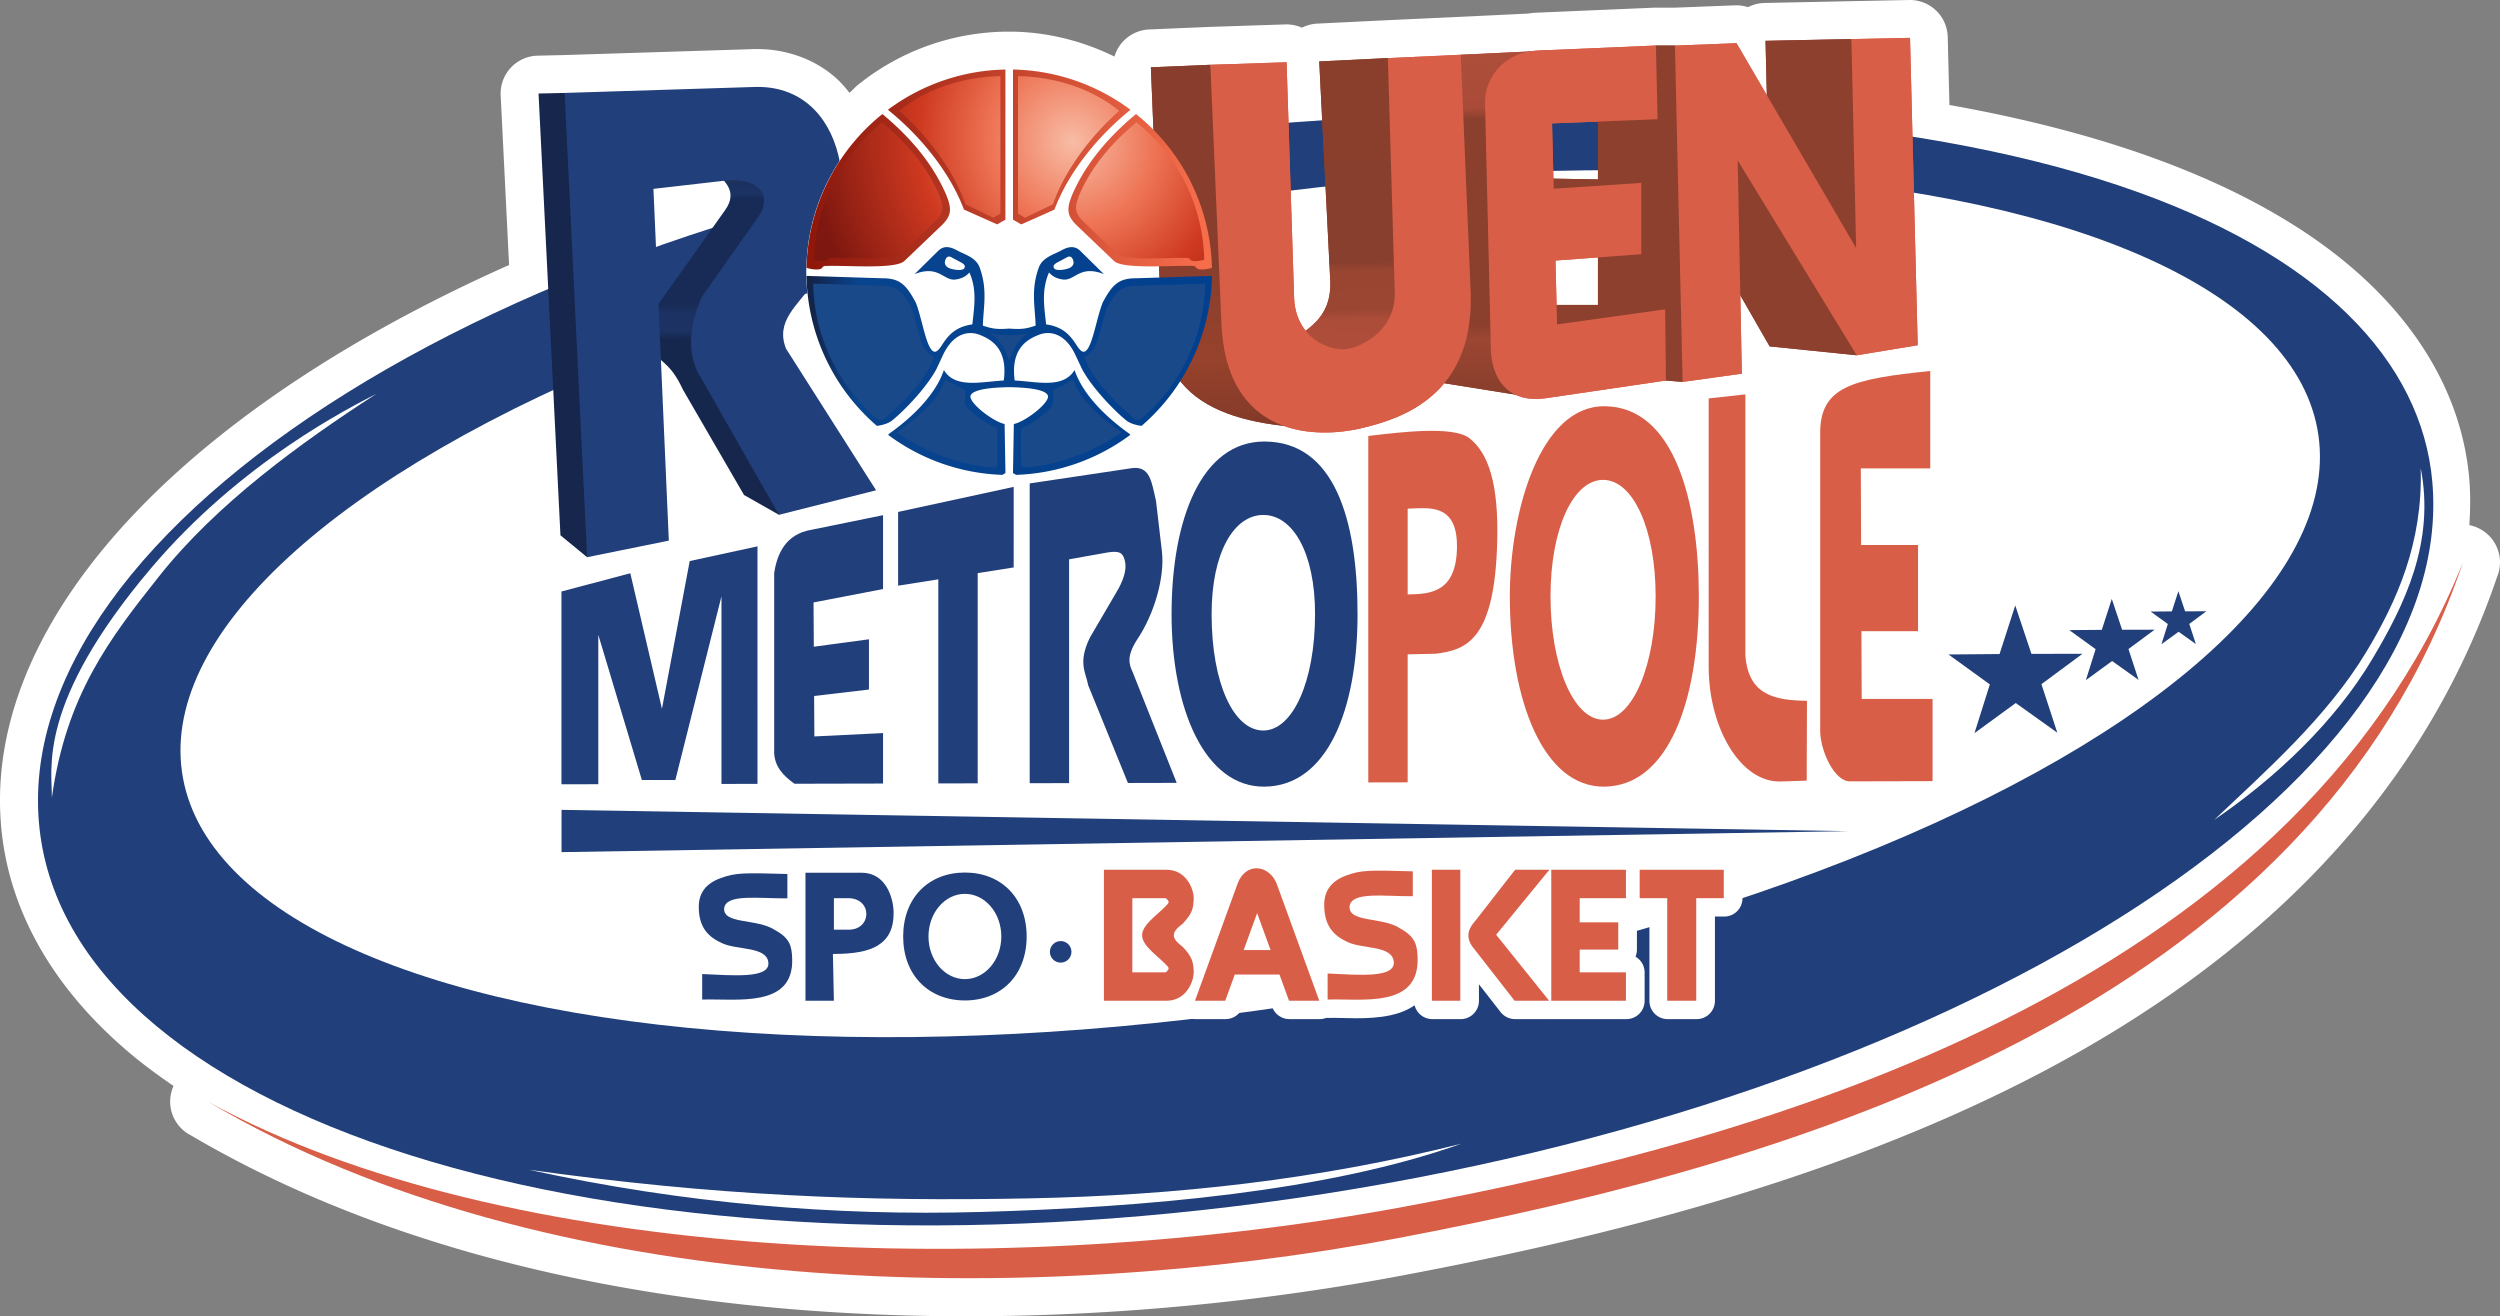 <?xml version="1.0" encoding="UTF-8" standalone="no"?>
<svg xmlns:dc="http://purl.org/dc/elements/1.1/" xmlns:cc="http://creativecommons.org/ns#" xmlns:rdf="http://www.w3.org/1999/02/22-rdf-syntax-ns#" xmlns:svg="http://www.w3.org/2000/svg" xmlns="http://www.w3.org/2000/svg" xmlns:xlink="http://www.w3.org/1999/xlink" xmlns:sodipodi="http://sodipodi.sourceforge.net/DTD/sodipodi-0.dtd" xmlns:inkscape="http://www.inkscape.org/namespaces/inkscape" width="800" height="421.21" viewBox="0 0 211.667 111.445" version="1.1" id="svg8" inkscape:version="1.0 (4035a4f, 2020-05-01)" sodipodi:docname="Logo Rouen Métropole Basket - 2015.svg">
  <rect x="0" y="0" width="211.667" height="111.445" fill="#808080" stroke="none"/>
  <defs id="defs2">
    <linearGradient inkscape:collect="always" id="linearGradient1363">
      <stop style="stop-color:#13244b;stop-opacity:1" offset="0" id="stop1359"></stop>
      <stop id="stop1365" offset="0.112" style="stop-color:#09448e;stop-opacity:1"></stop>
      <stop style="stop-color:#01408e;stop-opacity:1" offset="1" id="stop1361"></stop>
    </linearGradient>
    <linearGradient inkscape:collect="always" id="linearGradient1347">
      <stop style="stop-color:#90180b;stop-opacity:1" offset="0" id="stop1343"></stop>
      <stop style="stop-color:#f66d4c;stop-opacity:1" offset="1" id="stop1345"></stop>
    </linearGradient>
    <linearGradient inkscape:collect="always" id="linearGradient1319">
      <stop style="stop-color:#f8bca5;stop-opacity:1" offset="0" id="stop1315"></stop>
      <stop id="stop1325" offset="0.307" style="stop-color:#ee7455;stop-opacity:1"></stop>
      <stop id="stop1323" offset="0.584" style="stop-color:#ce3920;stop-opacity:1"></stop>
      <stop style="stop-color:#7d170f;stop-opacity:1" offset="1" id="stop1317"></stop>
    </linearGradient>
    <linearGradient inkscape:collect="always" id="linearGradient1247">
      <stop style="stop-color:#ac4e39;stop-opacity:1" offset="0" id="stop1243"></stop>
      <stop id="stop1251" offset="0.158" style="stop-color:#a94b38;stop-opacity:1"></stop>
      <stop style="stop-color:#8b3f2d;stop-opacity:1" offset="0.19" id="stop1253"></stop>
      <stop id="stop1255" offset="0.794" style="stop-color:#8b3f2d;stop-opacity:1"></stop>
      <stop style="stop-color:#9c4633;stop-opacity:1" offset="0.839" id="stop1257"></stop>
      <stop style="stop-color:#893e2c;stop-opacity:1" offset="1" id="stop1245"></stop>
    </linearGradient>
    <linearGradient inkscape:collect="always" id="linearGradient1231">
      <stop style="stop-color:#8a3f2d;stop-opacity:1" offset="0" id="stop1227"></stop>
      <stop id="stop1241" offset="0.644" style="stop-color:#893f2d;stop-opacity:1"></stop>
      <stop id="stop1239" offset="0.67" style="stop-color:#994532;stop-opacity:1"></stop>
      <stop id="stop1237" offset="0.795" style="stop-color:#9b4633;stop-opacity:1"></stop>
      <stop id="stop1235" offset="0.826" style="stop-color:#ac4d39;stop-opacity:1"></stop>
      <stop style="stop-color:#af4e3b;stop-opacity:1" offset="1" id="stop1229"></stop>
    </linearGradient>
    <linearGradient inkscape:collect="always" id="linearGradient1219">
      <stop style="stop-color:#893e2d;stop-opacity:1" offset="0" id="stop1215"></stop>
      <stop id="stop1223" offset="0.557" style="stop-color:#893e2d;stop-opacity:1"></stop>
      <stop style="stop-color:#97422c;stop-opacity:1" offset="0.823" id="stop1225"></stop>
      <stop style="stop-color:#843a29;stop-opacity:1" offset="1" id="stop1217"></stop>
    </linearGradient>
    <linearGradient inkscape:collect="always" id="linearGradient1190">
      <stop style="stop-color:#182b56;stop-opacity:1" offset="0" id="stop1186"></stop>
      <stop id="stop1194" offset="0.03" style="stop-color:#16264d;stop-opacity:0.929;"></stop>
      <stop style="stop-color:#1a3060;stop-opacity:1" offset="0.045" id="stop1204"></stop>
      <stop id="stop1206" offset="0.07" style="stop-color:#1b3365;stop-opacity:1"></stop>
      <stop style="stop-color:#182b56;stop-opacity:1" offset="0.089" id="stop1196"></stop>
      <stop id="stop1198" offset="0.377" style="stop-color:#182b56;stop-opacity:1"></stop>
      <stop style="stop-color:#1b3262;stop-opacity:1" offset="0.403" id="stop1202"></stop>
      <stop id="stop1208" offset="0.453" style="stop-color:#1b3262;stop-opacity:1"></stop>
      <stop style="stop-color:#16274e;stop-opacity:1" offset="0.475" id="stop1200"></stop>
      <stop style="stop-color:#16264d;stop-opacity:1" offset="1" id="stop1188"></stop>
    </linearGradient>
    <linearGradient inkscape:collect="always" xlink:href="#linearGradient1190" id="linearGradient1192" x1="405.086" y1="-11.85" x2="405.228" y2="16.971" gradientUnits="userSpaceOnUse" gradientTransform="translate(-317.5)"></linearGradient>
    <linearGradient inkscape:collect="always" xlink:href="#linearGradient1219" id="linearGradient1221" x1="350.516" y1="-19.787" x2="351.461" y2="8.561" gradientUnits="userSpaceOnUse" gradientTransform="translate(-224.896)"></linearGradient>
    <linearGradient inkscape:collect="always" xlink:href="#linearGradient1231" id="linearGradient1233" x1="364.123" y1="-20.354" x2="364.785" y2="4.592" gradientUnits="userSpaceOnUse" gradientTransform="translate(-224.896)"></linearGradient>
    <linearGradient inkscape:collect="always" xlink:href="#linearGradient1247" id="linearGradient1249" x1="372.503" y1="-20.851" x2="373.006" y2="6.199" gradientUnits="userSpaceOnUse" gradientTransform="translate(-224.896)"></linearGradient>
    <radialGradient inkscape:collect="always" xlink:href="#linearGradient1319" id="radialGradient1321" cx="947.086" cy="56.307" fx="947.086" fy="56.307" r="58.812" gradientTransform="matrix(-0.335,0.127,-0.133,-0.349,441.377,-114.523)" gradientUnits="userSpaceOnUse"></radialGradient>
    <linearGradient inkscape:collect="always" xlink:href="#linearGradient1347" id="linearGradient1349" x1="254.794" y1="-9.487" x2="285.504" y2="-9.676" gradientUnits="userSpaceOnUse"></linearGradient>
    <linearGradient inkscape:collect="always" xlink:href="#linearGradient1363" id="linearGradient1357" x1="254.649" y1="2" x2="285.652" y2="2.268" gradientUnits="userSpaceOnUse" gradientTransform="translate(-158.75)"></linearGradient>
    <linearGradient inkscape:collect="always" xlink:href="#linearGradient1347" id="linearGradient1374" gradientUnits="userSpaceOnUse" x1="254.794" y1="-9.487" x2="285.504" y2="-9.676"></linearGradient>
    <linearGradient inkscape:collect="always" xlink:href="#linearGradient1347" id="linearGradient1376" gradientUnits="userSpaceOnUse" x1="254.794" y1="-9.487" x2="285.504" y2="-9.676"></linearGradient>
    <linearGradient inkscape:collect="always" xlink:href="#linearGradient1347" id="linearGradient1378" gradientUnits="userSpaceOnUse" x1="254.794" y1="-9.487" x2="285.504" y2="-9.676"></linearGradient>
    <linearGradient inkscape:collect="always" xlink:href="#linearGradient1347" id="linearGradient1380" gradientUnits="userSpaceOnUse" x1="254.794" y1="-9.487" x2="285.504" y2="-9.676"></linearGradient>
    <linearGradient inkscape:collect="always" xlink:href="#linearGradient1219" id="linearGradient1417" gradientUnits="userSpaceOnUse" gradientTransform="translate(-224.896)" x1="350.516" y1="-19.787" x2="351.461" y2="8.561"></linearGradient>
    <linearGradient inkscape:collect="always" xlink:href="#linearGradient1231" id="linearGradient1419" gradientUnits="userSpaceOnUse" gradientTransform="translate(-224.896)" x1="364.123" y1="-20.354" x2="364.785" y2="4.592"></linearGradient>
    <linearGradient inkscape:collect="always" xlink:href="#linearGradient1247" id="linearGradient1421" gradientUnits="userSpaceOnUse" gradientTransform="translate(-224.896)" x1="372.503" y1="-20.851" x2="373.006" y2="6.199"></linearGradient>
  </defs>
  <g inkscape:label="Calque 1" inkscape:groupmode="layer" id="layer1" transform="translate(-30.776,25.504)">
    <path d="m 192.475,-25.504 a 3.207,3.207 0 0 0 -0.064,5.01e-4 l -4.963,0.1 a 3.207,3.207 0 0 0 -0.002,0 l -7.269,0.15 a 3.207,3.207 0 0 0 -1.403,0.356 3.207,3.207 0 0 0 -1.111,-0.154 l -5.147,0.198 -1.544,-0.004 a 3.207,3.207 0 0 0 -0.145,0.003 l -9.998,0.426 a 3.207,3.207 0 0 0 -0.039,0.002 c -0.228,0.012 -0.438,0.044 -0.651,0.072 l -5.846,0.281 -6.165,0.284 a 3.207,3.207 0 0 0 -0.009,5.01e-4 l -5.813,0.284 a 3.207,3.207 0 0 0 -1.3,0.346 3.207,3.207 0 0 0 -1.414,-0.278 l -6.448,0.212 h -0.004 a 3.207,3.207 0 0 0 -0.033,0.002 3.207,3.207 0 0 0 -0.044,0.002 l -4.99,0.211 a 3.207,3.207 0 0 0 -2.94,2.295 c -2.66,-1.303 -5.572,-2.052 -8.564,-2.107 a 3.207,3.207 0 0 0 -0.164,0.002 c -0.072,-7.59e-4 -0.143,-0.002 -0.214,-0.002 a 3.207,3.207 0 0 0 -5e-4,0 c -0.072,1e-6 -0.144,0.001 -0.216,0.002 a 3.207,3.207 0 0 0 -0.164,-0.002 c -4.261,0.08 -8.39,1.495 -11.804,4.044 a 3.207,3.207 0 0 0 -0.142,0.112 c -0.089,0.068 -0.178,0.136 -0.266,0.205 a 3.207,3.207 0 0 0 -0.148,0.112 c -0.269,0.215 -0.494,0.477 -0.751,0.705 -0.317,-0.403 -0.649,-0.797 -1.034,-1.154 -1.828,-1.695 -4.458,-2.67 -7.293,-2.542 l 0.044,-0.002 -15.928,0.501 -2.192,0.05 a 3.207,3.207 0 0 0 -3.13,3.365 l 0.712,14.358 C 60.715,2.797 49.875,9.924 42.315,17.826 34.36,26.14 29.9,35.505 30.92,44.939 c 0.79,7.304 4.847,13.726 11.03,18.875 1.099,0.915 2.289,1.782 3.52,2.625 a 3.207,3.207 0 0 0 1.273,4.076 c 0.029,0.017 0.061,0.032 0.09,0.049 l -10e-4,0.002 c 0.02,0.011 0.042,0.02 0.062,0.031 29.904,17.621 71.631,17.734 102.655,11.881 17.157,-3.237 36.829,-8.135 54.029,-17.165 17.148,-9.002 31.929,-22.281 38.634,-42.017 7.7e-4,-0.002 0.002,-0.004 0.003,-0.005 h -5.1e-4 c 0.02,-0.058 0.044,-0.113 0.064,-0.172 a 3.207,3.207 0 0 0 -2.431,-4.161 c 0.086,-1.325 0.106,-2.655 -0.013,-3.993 -0.676,-7.535 -5.075,-14.582 -12.85,-20.075 -7.301,-5.157 -17.615,-9.095 -31.157,-11.505 l -0.144,-5.762 a 3.207,3.207 0 0 0 -3.207,-3.127 z" style="color:#000000;font-style:normal;font-variant:normal;font-weight:normal;font-stretch:normal;font-size:medium;line-height:normal;font-family:sans-serif;font-variant-ligatures:normal;font-variant-position:normal;font-variant-caps:normal;font-variant-numeric:normal;font-variant-alternates:normal;font-variant-east-asian:normal;font-feature-settings:normal;font-variation-settings:normal;text-indent:0;text-align:start;text-decoration:none;text-decoration-line:none;text-decoration-style:solid;text-decoration-color:#000000;letter-spacing:normal;word-spacing:normal;text-transform:none;writing-mode:lr-tb;direction:ltr;text-orientation:mixed;dominant-baseline:auto;baseline-shift:baseline;text-anchor:start;white-space:normal;shape-padding:0;shape-margin:0;inline-size:0;clip-rule:nonzero;display:inline;overflow:visible;visibility:visible;isolation:auto;mix-blend-mode:normal;color-interpolation:sRGB;color-interpolation-filters:linearRGB;solid-color:#000000;solid-opacity:1;vector-effect:none;fill:#ffffff;fill-opacity:1;fill-rule:nonzero;stroke:none;stroke-width:6.414;stroke-linecap:round;stroke-linejoin:round;stroke-miterlimit:4;stroke-dasharray:none;stroke-dashoffset:0;stroke-opacity:1;color-rendering:auto;image-rendering:auto;shape-rendering:auto;text-rendering:auto;enable-background:accumulate;stop-color:#000000" id="path1471"></path>
    <g transform="matrix(0.97,0,0,0.97,0.932,-0.773)" id="g2114">
      <g id="g2033">
        <path style="fill:#d85e48;fill-opacity:1;stroke:none;stroke-width:0.29px;stroke-linecap:butt;stroke-linejoin:miter;stroke-opacity:1" d="M 245.75,23.583 C 230.743,60.977 184.549,74.012 153.44,79.813 118.839,86.265 74.839,84.906 48.927,70.668 78.597,88.231 121.155,88.542 152.647,82.601 187.736,75.981 232.637,62.547 245.75,23.583 Z" id="path939" sodipodi:nodetypes="cscsc"></path>
        <path id="ellipse935" style="fill:#213f7b;fill-opacity:1;fill-rule:evenodd;stroke:none;stroke-width:0.333" d="M 143.77,79.098 C 86.096,87.455 37.045,72.987 34.212,46.784 31.38,20.582 75.528,-8.095 133.512,-13.929 208.351,-21.458 241.206,-4.264 243.07,16.524 245.424,42.774 201.444,70.742 143.77,79.098 Z" sodipodi:nodetypes="sssss"></path>
        <ellipse style="fill:#ffffff;fill-rule:evenodd;stroke:none;stroke-width:0.28" id="path933" cx="132.409" cy="49.488" rx="94.368" ry="35.21" transform="matrix(0.987,-0.162,0.186,0.983,0,0)"></ellipse>
        <g id="g2024">
          <path sodipodi:nodetypes="cscsc" id="path961" d="m 242.058,15.358 c 0.201,6.574 -2.104,11.645 -4.733,16.024 -3.468,5.775 -8.904,10.51 -13.29,14.684 5.474,-3.738 10.547,-8.594 13.781,-14.009 2.854,-4.778 5.506,-10.246 4.242,-16.699 z" style="fill:#ffffff;stroke:none;stroke-width:0.058;stroke-linecap:butt;stroke-linejoin:miter;stroke-miterlimit:4;stroke-dasharray:none;stroke-opacity:1"></path>
          <path sodipodi:nodetypes="cscsc" id="path959" d="m 76.912,76.601 c 16.272,2.275 29.225,2.794 43.79,2.501 12.583,-0.253 25.135,-1.615 37.637,-4.776 -11.69,4.17 -27.591,5.562 -41.981,5.965 -12.752,0.357 -25.86,-0.713 -39.446,-3.69 z" style="fill:#ffffff;stroke:none;stroke-width:0.058;stroke-linecap:butt;stroke-linejoin:miter;stroke-miterlimit:4;stroke-dasharray:none;stroke-opacity:1"></path>
          <path sodipodi:nodetypes="cscsc" id="path957" d="M 35.294,44.134 C 36.538,35.157 40.358,30.219 44.662,24.794 49.688,18.459 57.001,13.159 63.625,8.875 61.331,10.069 51.827,14.793 43.955,24.095 33.943,35.925 35.324,41.635 35.294,44.134 Z" style="fill:#ffffff;stroke:none;stroke-width:0.087;stroke-linecap:butt;stroke-linejoin:miter;stroke-miterlimit:4;stroke-dasharray:none;stroke-opacity:1"></path>
        </g>
      </g>
      <path sodipodi:nodetypes="cccc" id="path941" d="m 79.781,48.883 -2e-6,-3.69 112.303,1.86 z" style="fill:#213f7b;fill-opacity:1;stroke:none;stroke-width:0.29px;stroke-linecap:butt;stroke-linejoin:miter;stroke-opacity:1"></path>
      <g transform="matrix(1.094,0,0,1.094,-3.212,2.092)" style="fill:#213f7b;fill-opacity:1" id="g955">
        <path sodipodi:type="star" style="fill:#213f7b;fill-opacity:1;stroke:none;stroke-width:2.803;stroke-linecap:round;stroke-linejoin:round" id="path944" sodipodi:sides="5" sodipodi:cx="191.87419" sodipodi:cy="28.709471" sodipodi:r1="5.6216798" sodipodi:r2="2.1643467" sodipodi:arg1="0.93737044" sodipodi:arg2="1.565689" inkscape:flatsided="false" inkscape:rounded="0" inkscape:randomized="0" d="m 195.202,33.241 -3.316,-2.367 -3.292,2.401 1.226,-3.886 -3.3,-2.389 4.074,-0.035 1.252,-3.877 1.292,3.864 4.074,-0.007 -3.276,2.423 z" inkscape:transform-center-x="0.0088754029" inkscape:transform-center-y="-0.52837586"></path>
        <path inkscape:transform-center-y="-0.33624159" inkscape:transform-center-x="0.0056405077" d="m 201.685,29.028 -2.11,-1.506 -2.095,1.528 0.78,-2.473 -2.1,-1.52 2.593,-0.022 0.797,-2.467 0.822,2.459 2.593,-0.004 -2.085,1.542 z" inkscape:randomized="0" inkscape:rounded="0" inkscape:flatsided="false" sodipodi:arg2="1.565689" sodipodi:arg1="0.93737044" sodipodi:r2="1.3773116" sodipodi:r1="3.5774326" sodipodi:cy="26.144756" sodipodi:cx="199.56779" sodipodi:sides="5" id="path946" style="fill:#213f7b;fill-opacity:1;stroke:none;stroke-width:1.784;stroke-linecap:round;stroke-linejoin:round" sodipodi:type="star"></path>
        <path sodipodi:type="star" style="fill:#213f7b;fill-opacity:1;stroke:none;stroke-width:1.165;stroke-linecap:round;stroke-linejoin:round" id="path950" sodipodi:sides="5" sodipodi:cx="204.87439" sodipodi:cy="24.286917" sodipodi:r1="2.3362825" sodipodi:r2="0.89946884" sodipodi:arg1="0.93737044" sodipodi:arg2="1.565689" inkscape:flatsided="false" inkscape:rounded="0" inkscape:randomized="0" d="m 206.257,26.17 -1.378,-0.984 -1.368,0.998 0.51,-1.615 -1.372,-0.993 1.693,-0.014 0.52,-1.611 0.537,1.606 1.693,-0.003 -1.361,1.007 z" inkscape:transform-center-x="0.0036918017" inkscape:transform-center-y="-0.21958596"></path>
      </g>
      <g id="g2019">
        <g id="g1514" transform="matrix(1.094,0,0,1.094,-3.212,2.092)">
          <g id="g1213">
            <path style="fill:#16264d;fill-opacity:1;stroke:none;stroke-width:0.265;stroke-linecap:butt;stroke-linejoin:miter;stroke-miterlimit:4;stroke-dasharray:none;stroke-opacity:1" d="m 78.421,-16.905 -2.315,-0.898 -2.079,0.047 1.748,35.246 2.126,1.748 3.26,-6.048 z" id="path1157"></path>
            <path style="fill:url(#linearGradient1192);fill-opacity:1;stroke:none;stroke-width:0.265;stroke-linecap:butt;stroke-linejoin:miter;stroke-miterlimit:4;stroke-dasharray:none;stroke-opacity:1" d="m 87.586,-11.85 c 1.247,0.922 2.42,1.863 1.323,3.402 l -5.906,8.315 0.142,3.071 c 0.781,0.781 1.506,0.999 2.402,2.934 l 4.874,8.405 2.788,1.578 2.221,-6.492 -5.433,-10.394 4.441,-11.481 z" id="path1159" sodipodi:nodetypes="ccccccccccc"></path>
            <path style="fill:#213f7b;fill-opacity:1;stroke:none;stroke-width:0.053;stroke-linecap:butt;stroke-linejoin:miter;stroke-miterlimit:4;stroke-dasharray:none;stroke-opacity:1" d="m 77.901,19.239 -1.795,-37.042 15.025,-0.472 c 7.546,-0.341 9.041,9.624 4.788,15.686 -1.238,1.765 -3.022,3.005 -2.142,5.197 l 7.182,11.292 -7.749,1.956 -6.52,-11.453 c -0.886,-1.984 -0.492,-3.969 0.378,-5.953 l 4.536,-6.426 c 1.268,-2.001 -0.559,-3.102 -2.646,-2.835 l -5.764,0.661 1.228,28.065 z" id="path1155" sodipodi:nodetypes="cccscccccccccc"></path>
          </g>
          <circle r="16.171" cy="-3.498" cx="111.556" id="path1397" style="fill:#ffffff;fill-rule:evenodd;stroke-width:1.365"></circle>
          <g id="g1451">
            <g id="g1267">
              <path sodipodi:nodetypes="cccccc" id="path1163" d="m 127.627,-20.049 -4.744,0.2 0.869,21.248 c 0.798,7.335 9.382,7.652 15.825,7.572 l -8.512,-6.248 z" style="fill:url(#linearGradient1221);fill-opacity:1;stroke:none;stroke-width:0.265;stroke-linecap:butt;stroke-linejoin:miter;stroke-miterlimit:4;stroke-dasharray:none;stroke-opacity:1"></path>
              <path sodipodi:nodetypes="ccccccc" id="path1165" d="m 141.794,-20.584 -5.479,0.267 0.869,17.306 c 0.26,3.735 -2.611,4.338 -4.477,5.947 l 9.02,2.272 1.67,-5.546 z" style="fill:url(#linearGradient1233);fill-opacity:1;stroke:none;stroke-width:0.265;stroke-linecap:butt;stroke-linejoin:miter;stroke-miterlimit:4;stroke-dasharray:none;stroke-opacity:1"></path>
              <path sodipodi:nodetypes="ccccccccc" id="path1174" d="m 178.773,-22.102 -6.851,0.142 0.189,7.749 -3.471,0.236 v 10.105 l 3.613,6.29 6.945,0.709 3.496,-7.843 z" style="fill:#8d402e;fill-opacity:1;stroke:none;stroke-width:0.265;stroke-linecap:butt;stroke-linejoin:miter;stroke-miterlimit:4;stroke-dasharray:none;stroke-opacity:1"></path>
              <path sodipodi:nodetypes="ccccccccccccccc" id="path1176" d="m 164.694,-21.582 -1.518,-0.004 -4.624,4.351 v 6.331 l -5.509,-0.094 v 3.062 h 5.509 v 7.049 h -5.509 v 4.299 l 10.935,1.73 1.331,0.113 2.022,-11.405 V -13.976 Z" style="fill:#8d402e;fill-opacity:1;stroke:none;stroke-width:0.265;stroke-linecap:butt;stroke-linejoin:miter;stroke-miterlimit:4;stroke-dasharray:none;stroke-opacity:1"></path>
              <path sodipodi:nodetypes="cccccc" id="path1178" d="m 147.607,-20.851 7.354,-0.353 -2.551,3.938 V 6.341 l -8.835,-1.417 z" style="fill:url(#linearGradient1249);fill-opacity:1;stroke:none;stroke-width:0.265;stroke-linecap:butt;stroke-linejoin:miter;stroke-miterlimit:4;stroke-dasharray:none;stroke-opacity:1"></path>
              <path sodipodi:nodetypes="ccccccccccccccc" d="m 163.176,-21.586 -9.422,0.401 c -2.961,0.162 -4.288,2.424 -4.209,4.276 l 0.468,19.778 c 0.176,2.497 1.639,4.049 4.308,3.695 l 9.656,-1.423 -0.067,-5.679 -8.62,1.203 -0.127,-5.095 6.845,-0.506 v -5.691 l -6.988,0.465 -0.13,-5.21 8.419,-0.334 z" style="fill:#d85e48;fill-opacity:1;stroke:none;stroke-width:0.053;stroke-linecap:butt;stroke-linejoin:miter;stroke-miterlimit:4;stroke-dasharray:none;stroke-opacity:1" id="path1167"></path>
              <path id="path1172" d="m 164.694,-21.582 4.914,-0.189 9.544,16.347 -0.378,-16.678 4.677,-0.094 0.614,24.521 -4.866,0.803 -9.497,-15.544 0.331,17.009 -4.725,0.661 z" style="fill:#d85e48;fill-opacity:1;stroke:none;stroke-width:0.053;stroke-linecap:butt;stroke-linejoin:miter;stroke-miterlimit:4;stroke-dasharray:none;stroke-opacity:1"></path>
              <path sodipodi:nodetypes="cccsccccscc" id="path1161" d="m 127.629,-20.049 6.08,-0.2 0.601,18.709 c 0.066,3.248 2.849,4.434 4.332,4.151 1.138,-0.218 3.969,-1.541 3.686,-4.875 l -0.535,-18.319 5.813,-0.267 0.802,19.177 c 0.165,8.01 -5.503,9.882 -8.83,10.645 -3.192,0.733 -10.823,1.028 -11.081,-8.708 z" style="fill:#d85e48;fill-opacity:1;stroke:none;stroke-width:0.053;stroke-linecap:butt;stroke-linejoin:miter;stroke-miterlimit:4;stroke-dasharray:none;stroke-opacity:1"></path>
            </g>
            <path sodipodi:nodetypes="cccccc" id="path1399" d="m 127.627,-20.049 -4.744,0.2 0.869,21.248 c 0.798,7.335 9.382,7.652 15.825,7.572 l -8.512,-6.248 z" style="fill:url(#linearGradient1417);fill-opacity:1;stroke:none;stroke-width:0.265;stroke-linecap:butt;stroke-linejoin:miter;stroke-miterlimit:4;stroke-dasharray:none;stroke-opacity:1"></path>
            <path sodipodi:nodetypes="ccccccc" id="path1401" d="m 141.794,-20.584 -5.479,0.267 0.869,17.306 c 0.26,3.735 -2.611,4.338 -4.477,5.947 l 9.02,2.272 1.67,-5.546 z" style="fill:url(#linearGradient1419);fill-opacity:1;stroke:none;stroke-width:0.265;stroke-linecap:butt;stroke-linejoin:miter;stroke-miterlimit:4;stroke-dasharray:none;stroke-opacity:1"></path>
            <path sodipodi:nodetypes="ccccccccc" id="path1403" d="m 178.773,-22.102 -6.851,0.142 0.189,7.749 -3.471,0.236 v 10.105 l 3.613,6.29 6.945,0.709 3.496,-7.843 z" style="fill:#8d402e;fill-opacity:1;stroke:none;stroke-width:0.265;stroke-linecap:butt;stroke-linejoin:miter;stroke-miterlimit:4;stroke-dasharray:none;stroke-opacity:1"></path>
            <path sodipodi:nodetypes="ccccccccccccccc" id="path1405" d="m 164.694,-21.582 -1.518,-0.004 -4.624,4.351 v 6.331 l -5.509,-0.094 v 3.062 h 5.509 v 7.049 h -5.509 v 4.299 l 10.935,1.73 1.331,0.113 2.022,-11.405 V -13.976 Z" style="fill:#8d402e;fill-opacity:1;stroke:none;stroke-width:0.265;stroke-linecap:butt;stroke-linejoin:miter;stroke-miterlimit:4;stroke-dasharray:none;stroke-opacity:1"></path>
            <path sodipodi:nodetypes="cccccc" id="path1407" d="m 147.607,-20.851 7.354,-0.353 -2.551,3.938 V 6.341 l -8.835,-1.417 z" style="fill:url(#linearGradient1421);fill-opacity:1;stroke:none;stroke-width:0.265;stroke-linecap:butt;stroke-linejoin:miter;stroke-miterlimit:4;stroke-dasharray:none;stroke-opacity:1"></path>
            <path sodipodi:nodetypes="ccccccccccccccc" d="m 163.176,-21.586 -9.422,0.401 c -2.961,0.162 -4.288,2.424 -4.209,4.276 l 0.468,19.778 c 0.176,2.497 1.639,4.049 4.308,3.695 l 9.656,-1.423 -0.067,-5.679 -8.62,1.203 -0.127,-5.095 6.845,-0.506 v -5.691 l -6.988,0.465 -0.13,-5.21 8.419,-0.334 z" style="fill:#d85e48;fill-opacity:1;stroke:none;stroke-width:0.053;stroke-linecap:butt;stroke-linejoin:miter;stroke-miterlimit:4;stroke-dasharray:none;stroke-opacity:1" id="path1409"></path>
            <path id="path1411" d="m 164.694,-21.582 4.914,-0.189 9.544,16.347 -0.378,-16.678 4.677,-0.094 0.614,24.521 -4.866,0.803 -9.497,-15.544 0.331,17.009 -4.725,0.661 z" style="fill:#d85e48;fill-opacity:1;stroke:none;stroke-width:0.053;stroke-linecap:butt;stroke-linejoin:miter;stroke-miterlimit:4;stroke-dasharray:none;stroke-opacity:1"></path>
            <path sodipodi:nodetypes="cccsccccscc" id="path1413" d="m 127.629,-20.049 6.08,-0.2 0.601,18.709 c 0.066,3.248 2.849,4.434 4.332,4.151 1.138,-0.218 3.969,-1.541 3.686,-4.875 l -0.535,-18.319 5.813,-0.267 0.802,19.177 c 0.165,8.01 -5.503,9.882 -8.83,10.645 -3.192,0.733 -10.823,1.028 -11.081,-8.708 z" style="fill:#d85e48;fill-opacity:1;stroke:none;stroke-width:0.053;stroke-linecap:butt;stroke-linejoin:miter;stroke-miterlimit:4;stroke-dasharray:none;stroke-opacity:1"></path>
          </g>
          <g transform="matrix(1,0,0,1,0.02,-3.8073058e-5)" id="g1395">
            <path d="m 106.599,-5.5 c -0.255,-0.006 -0.497,0.086 -0.723,0.314 l -1.867,1.841 c 1.937,-0.768 2.314,0.556 3.269,0.429 0.434,-0.058 0.814,-0.222 1.107,-0.562 0.632,1.442 0.371,2.785 0.234,4.142 -1.38,0.192 -1.948,0.906 -2.439,1.671 -0.307,0.479 -0.513,0.598 -0.715,0.454 -0.561,-0.4 -0.887,-2.716 -1.365,-3.873 -0.777,-1.461 -1.303,-1.931 -2.652,-1.931 l -6.063,-0.191 a 16.178,16.178 0 0 0 5.617,11.968 c 0.498,-0.064 0.946,-0.209 1.237,-0.448 1.06,-0.871 2.741,-2.646 3.508,-4.076 l 0.529,-1.127 c 0.923,-1.967 2.26,-1.859 2.855,-1.639 1.053,0.389 2.323,1.17 1.995,3.667 -1.813,0.103 -3.888,0.658 -4.777,-0.835 -0.662,1.952 -2.469,3.737 -4.41,5.111 l -0.03,0.071 a 16.178,16.178 0 0 0 9.105,3.185 l 0.246,-0.149 -0.067,-3.909 c -0.904,-0.191 -2.665,-1.553 -2.726,-2.156 -0.041,-0.407 0.795,-0.753 3.094,-0.783 2.299,0.03 3.135,0.376 3.094,0.783 -0.061,0.604 -1.822,1.966 -2.726,2.156 l -0.067,3.909 0.246,0.149 a 16.178,16.178 0 0 0 9.105,-3.186 l -0.03,-0.07 c -1.941,-1.375 -3.748,-3.159 -4.41,-5.111 -0.889,1.494 -2.964,0.938 -4.777,0.835 -0.329,-2.497 0.942,-3.278 1.995,-3.667 0.596,-0.22 1.932,-0.329 2.855,1.639 l 0.529,1.127 c 0.767,1.43 2.448,3.205 3.508,4.076 0.291,0.239 0.738,0.384 1.237,0.448 a 16.178,16.178 0 0 0 5.617,-11.968 l -6.063,0.191 c -1.349,-7.408e-4 -1.875,0.469 -2.652,1.931 -0.478,1.157 -0.804,3.472 -1.365,3.873 -0.202,0.144 -0.408,0.024 -0.715,-0.454 -0.491,-0.764 -1.059,-1.478 -2.439,-1.671 -0.137,-1.357 -0.398,-2.7 0.234,-4.142 0.293,0.34 0.673,0.504 1.107,0.562 0.955,0.127 1.332,-1.197 3.269,-0.429 l -1.867,-1.841 c -0.227,-0.228 -0.468,-0.319 -0.723,-0.314 -0.255,0.006 -0.525,0.108 -0.809,0.265 -0.59,0.327 -1.496,0.551 -1.793,1.363 -0.646,1.77 -0.297,3.133 -0.254,4.636 -0.742,0.247 -1.122,0.311 -2.105,0.234 -0.982,0.077 -1.363,0.013 -2.105,-0.234 0.044,-1.503 0.392,-2.866 -0.254,-4.636 -0.296,-0.813 -1.202,-1.036 -1.793,-1.363 -0.284,-0.157 -0.554,-0.26 -0.809,-0.265 z m 0.156,0.753 c 0.07,-0.002 0.124,0.02 0.124,0.02 l 0.921,0.492 c 0.221,0.157 0.257,0.254 0.192,0.393 -0.102,0.22 -0.625,0.199 -1.094,0.062 -0.471,-0.137 -0.586,-0.475 -0.363,-0.842 0.063,-0.097 0.149,-0.123 0.219,-0.125 z m 9.609,0 c 0.07,0.002 0.156,0.028 0.219,0.125 0.223,0.367 0.108,0.705 -0.363,0.842 -0.469,0.137 -0.992,0.158 -1.094,-0.062 -0.065,-0.139 -0.028,-0.236 0.192,-0.393 l 0.921,-0.492 c 0,0 0.054,-0.022 0.124,-0.02 z" style="fill:url(#linearGradient1357);fill-opacity:1;stroke:none;stroke-width:0.026;stroke-linecap:butt;stroke-linejoin:miter;stroke-miterlimit:4;stroke-dasharray:none;stroke-opacity:1" id="path1269"></path>
            <g id="g1339" style="fill:url(#linearGradient1349);fill-opacity:1" transform="translate(-158.75)">
              <path id="path1271" d="m 280.428,-16.117 c -2.55,2.114 -4.15,4.265 -5.092,6.441 -0.463,1.126 -0.412,1.638 0.284,2.363 l 3.018,2.885 c 0.65,0.739 4.798,0.356 6.278,0.431 0.447,-0.027 0.091,0.334 0.924,0.275 0.226,-0.016 0.438,-0.063 0.643,-0.126 a 16.178,16.178 0 0 0 -6.055,-12.269 z" style="fill:url(#linearGradient1374);fill-opacity:1;stroke:none;stroke-width:0.026;stroke-linecap:butt;stroke-linejoin:miter;stroke-miterlimit:4;stroke-dasharray:none;stroke-opacity:1"></path>
              <path id="path1273" d="m 260.191,-16.117 a 16.178,16.178 0 0 0 -6.055,12.269 c 0.205,0.063 0.417,0.11 0.643,0.126 0.832,0.059 0.477,-0.302 0.924,-0.275 1.48,-0.075 5.629,0.308 6.278,-0.431 l 3.018,-2.885 c 0.695,-0.725 0.746,-1.237 0.284,-2.363 -0.941,-2.176 -2.541,-4.327 -5.092,-6.441 z" style="fill:url(#linearGradient1376);fill-opacity:1;stroke:none;stroke-width:0.026;stroke-linecap:butt;stroke-linejoin:miter;stroke-miterlimit:4;stroke-dasharray:none;stroke-opacity:1"></path>
              <path id="path1275" d="m 270.611,-19.67 v 11.978 l 0.661,0.378 2.646,-1.181 c 1.149,-3.037 3.497,-5.886 6.068,-7.964 a 16.178,16.178 0 0 0 -9.376,-3.211 z" style="fill:url(#linearGradient1378);fill-opacity:1;stroke:none;stroke-width:0.026;stroke-linecap:butt;stroke-linejoin:miter;stroke-miterlimit:4;stroke-dasharray:none;stroke-opacity:1"></path>
              <path id="path1277" d="m 270.007,-19.67 a 16.178,16.178 0 0 0 -9.375,3.211 c 2.571,2.078 4.919,4.926 6.068,7.963 l 2.646,1.181 0.661,-0.378 z" style="fill:url(#linearGradient1380);fill-opacity:1;stroke:none;stroke-width:0.026;stroke-linecap:butt;stroke-linejoin:miter;stroke-miterlimit:4;stroke-dasharray:none;stroke-opacity:1"></path>
            </g>
            <g id="g1372" transform="translate(-158.75)">
              <path id="path1304" d="m 275.417,5.084 -1.651,0.87 c 0.084,0.664 0.223,1.05 -0.309,1.533 -0.591,0.599 -1.652,1.325 -2.202,1.441 l 0.013,3.027 0.212,0.128 c 2.415,-0.11 5.489,-1.193 7.795,-2.797 -1.667,-1.181 -3.29,-2.525 -3.859,-4.201 z" style="fill:#1a4989;fill-opacity:1;stroke:none;stroke-width:0.026;stroke-linecap:butt;stroke-linejoin:miter;stroke-miterlimit:4;stroke-dasharray:none;stroke-opacity:1"></path>
              <path id="path1302" d="m 265.202,5.084 c -0.569,1.677 -2.192,3.021 -3.859,4.201 2.306,1.605 5.379,2.687 7.795,2.797 l 0.212,-0.128 0.013,-3.027 c -0.55,-0.116 -1.611,-0.843 -2.202,-1.441 -0.532,-0.482 -0.393,-0.869 -0.309,-1.533 z" style="fill:#1a4989;fill-opacity:1;stroke:none;stroke-width:0.026;stroke-linecap:butt;stroke-linejoin:miter;stroke-miterlimit:4;stroke-dasharray:none;stroke-opacity:1"></path>
              <path id="path1300" d="m 268.772,1.382 c 0.876,0.474 1.231,1.308 1.537,2.177 0.306,-0.868 0.661,-1.703 1.537,-2.177 -0.826,0.147 -0.805,0.122 -1.537,0.145 -0.732,-0.023 -0.711,0.002 -1.537,-0.145 z" style="fill:#1a4989;fill-opacity:1;stroke:none;stroke-width:0.026;stroke-linecap:butt;stroke-linejoin:miter;stroke-miterlimit:4;stroke-dasharray:none;stroke-opacity:1"></path>
              <path id="path1298" d="m 285.951,-2.589 -5.439,0.171 c -1.211,-6.551e-4 -1.681,0.421 -2.379,1.732 -0.335,0.809 -0.586,2.25 -0.919,3.016 -0.187,0.361 -0.527,0.788 -0.926,0.94 l 0.368,0.819 c 0.688,1.283 2.196,2.876 3.147,3.657 0.261,0.214 0.642,0.81 1.109,0.402 3.111,-2.722 4.965,-6.603 5.039,-10.736 z" style="fill:#1a4989;fill-opacity:1;stroke:none;stroke-width:0.026;stroke-linecap:butt;stroke-linejoin:miter;stroke-miterlimit:4;stroke-dasharray:none;stroke-opacity:1"></path>
              <path id="path1296" d="m 254.668,-2.589 c 0.074,4.133 1.928,8.014 5.039,10.736 0.467,0.409 0.849,-0.187 1.109,-0.402 0.951,-0.781 2.458,-2.374 3.147,-3.657 l 0.368,-0.819 C 263.932,3.117 263.593,2.691 263.405,2.33 263.072,1.564 262.821,0.123 262.486,-0.686 261.789,-1.997 261.317,-2.419 260.107,-2.418 Z" style="fill:#1a4989;fill-opacity:1;stroke:none;stroke-width:0.026;stroke-linecap:butt;stroke-linejoin:miter;stroke-miterlimit:4;stroke-dasharray:none;stroke-opacity:1"></path>
            </g>
            <path id="path1294" style="fill:url(#radialGradient1321);fill-opacity:1;stroke:none;stroke-width:0.026;stroke-linecap:butt;stroke-linejoin:miter;stroke-miterlimit:4;stroke-dasharray:none;stroke-opacity:1" d="m 110.858,-19.144 c -2.855,0.058 -5.788,0.919 -8.076,2.771 2.169,1.901 4.317,4.674 5.287,7.452 l 2.232,1.081 0.558,-0.346 z m 1.404,0 v 10.958 l 0.558,0.346 2.232,-1.081 c 0.969,-2.779 3.117,-5.551 5.287,-7.452 -2.288,-1.852 -5.221,-2.713 -8.076,-2.771 z m -10.856,3.69 a 14.446,14.446 0 0 0 -5.407,10.955 c 0.183,0.056 0.372,0.098 0.574,0.112 0.743,0.052 0.426,-0.27 0.825,-0.246 1.322,-0.067 5.026,0.275 5.606,-0.384 l 2.694,-2.576 c 0.621,-0.647 0.667,-1.104 0.254,-2.109 -0.841,-1.943 -2.27,-3.864 -4.547,-5.752 z m 20.307,0 c -2.277,1.888 -3.706,3.808 -4.546,5.752 -0.413,1.005 -0.368,1.462 0.253,2.109 l 2.695,2.576 c 0.58,0.66 4.284,0.317 5.606,0.384 0.399,-0.025 0.082,0.298 0.825,0.246 0.202,-0.014 0.391,-0.056 0.574,-0.112 a 14.446,14.446 0 0 0 -5.407,-10.955 z"></path>
          </g>
        </g>
        <g id="g1936" transform="matrix(1.094,0,0,1.094,-3.212,2.092)">
          <g style="fill:#d85e48;fill-opacity:1;stroke:none" transform="translate(-211.667)" id="g1685">
            <path id="ellipse1553" style="fill:#d85e48;fill-opacity:1;fill-rule:evenodd;stroke:none;stroke-width:0.265;stroke-miterlimit:4;stroke-dasharray:none" d="m 370.729,7.194 c -5.099,-0.017 -7.54,8.307 -7.54,15.176 0,8.382 2.708,15.23 7.54,15.176 5.1,-0.058 7.54,-6.794 7.54,-15.176 0,-7.437 -1.905,-15.157 -7.54,-15.176 z m 4.094,15.176 c 5e-5,5.429 -1.819,9.831 -4.194,9.831 -2.375,0 -4.194,-4.401 -4.194,-9.831 8e-5,-5.427 1.818,-9.301 4.193,-9.301 2.375,0 4.194,3.872 4.194,9.301 z" sodipodi:nodetypes="sssssssscs"></path>
            <path id="path1616" style="fill:#d85e48;fill-opacity:1;fill-rule:evenodd;stroke:none;stroke-width:0.265;stroke-miterlimit:4;stroke-dasharray:none" d="m 351.896,9.565 v 6.462 21.183 l 3.142,-0.007 V 26.99 l 2.234,-0.049 c 2.472,-0.303 4.736,-1.101 4.914,-9.072 0.098,-4.377 -0.654,-6.927 -2.247,-8.141 -1.278,-0.974 -5.474,-0.472 -8.043,-0.162 z m 4.436,5.763 c 1.356,0.024 2.66,0.436 2.641,3.06 -0.026,3.709 -2.173,3.794 -3.935,3.821 v -6.826 l 0.109,-0.022 c 0.378,-0.014 0.783,-0.04 1.185,-0.033 z" sodipodi:nodetypes="ccccccsscsscccs"></path>
            <path id="path1579" style="fill:#d85e48;fill-opacity:1;fill-rule:evenodd;stroke:none;stroke-width:0.265;stroke-miterlimit:4;stroke-dasharray:none" d="M 387.952,9.376 V 33.194 c 0.055,1.607 1.17,3.953 2.375,3.929 l 6.591,-0.016 v -6.56 h -5.655 l -0.021,-5.405 h 4.516 v -6.875 h -4.542 l -0.023,-6.114 h 5.539 V 4.382 c -6.194,0.635 -8.807,1.232 -8.781,4.993 z" sodipodi:nodetypes="ccccccccccccccc"></path>
            <path id="path1614" style="fill:#d85e48;fill-opacity:1;fill-rule:evenodd;stroke:none;stroke-width:0.265;stroke-miterlimit:4;stroke-dasharray:none" d="m 381.983,6.248 -2.929,0.323 v 21.437 c 0.011,4.843 2.519,9.154 5.67,9.127 l 2.151,-0.068 0.022,-6.372 c -2.529,-0.031 -4.675,-0.426 -4.914,-3.613 z" sodipodi:nodetypes="cccccccc"></path>
          </g>
          <g style="fill:#213f7b;fill-opacity:1;stroke:none" transform="translate(-211.667)" id="g1657">
            <path id="path1633" style="fill:#213f7b;fill-opacity:1;fill-rule:evenodd;stroke:none;stroke-width:0.265;stroke-miterlimit:4;stroke-dasharray:none" d="m 303.163,18.374 -5.407,1.172 -2.215,11.788 -2.525,-10.814 -5.493,1.455 v 15.383 l 2.94,-0.007 v -11.919 l 3.475,11.582 h 2.673 l 3.678,-14.653 v 14.968 l 2.875,-0.007 z" sodipodi:nodetypes="cccccccccccccc"></path>
            <path id="path1629" style="fill:#213f7b;fill-opacity:1;fill-rule:evenodd;stroke:none;stroke-width:0.265;stroke-miterlimit:4;stroke-dasharray:none" d="m 313.181,15.886 -5.713,1.165 c -2.038,0.338 -2.741,1.892 -2.973,3.458 v 14.366 c 0.056,1.07 0.707,1.799 1.623,2.439 l 7.063,-0.016 v -4.027 l -5.479,0.268 -0.02,-3.228 4.375,-0.514 v -4.009 l -4.4,0.592 -0.022,-3.532 5.546,-1.069 z" sodipodi:nodetypes="ccccccccccccccc"></path>
            <path id="path1625" style="fill:#213f7b;fill-opacity:1;fill-rule:evenodd;stroke:none;stroke-width:0.265;stroke-miterlimit:4;stroke-dasharray:none" d="m 323.604,13.628 -9.221,1.998 v 5.885 l 3.208,-0.506 v 16.283 l 3.142,-0.007 V 20.509 l 2.87,-0.453 z" sodipodi:nodetypes="ccccccccc"></path>
            <path id="path1623" style="fill:#213f7b;fill-opacity:1;fill-rule:evenodd;stroke:none;stroke-width:0.265;stroke-miterlimit:4;stroke-dasharray:none" d="m 324.882,13.352 v 6.617 17.303 l 3.142,-0.007 V 19.409 l 3.132,-0.559 c 0.886,-0.119 1.164,0.005 1.328,0.71 0.152,0.693 -0.121,1.554 -0.729,2.552 l -2.071,3.541 c -0.971,2.011 -0.336,2.737 -0.133,3.809 l 3.168,7.791 3.891,-0.009 -3.519,-8.851 c -0.269,-0.593 -0.506,-1.207 0.334,-2.539 1.44,-2.116 2.243,-5.096 2.005,-7.083 l -0.47,-4.02 C 334.613,13.314 334.523,11.912 333.007,12.138 Z" sodipodi:nodetypes="cccccccccccccccccc"></path>
            <path sodipodi:nodetypes="sssssssscs" d="m 343.62,10.01 c -5.018,-0.016 -7.419,6.164 -7.419,13.768 0,7.604 2.665,13.817 7.419,13.768 5.018,-0.052 7.419,-6.164 7.419,-13.768 0,-7.604 -1.875,-13.751 -7.419,-13.768 z m 4.028,13.768 c 5e-5,5.393 -1.79,9.289 -4.126,9.289 -2.336,0 -4.126,-3.695 -4.126,-9.289 4e-5,-4.924 1.789,-7.909 4.126,-7.909 2.337,0 4.127,2.984 4.127,7.909 z" style="fill:#213f7b;fill-opacity:1;fill-rule:evenodd;stroke:none;stroke-width:0.265;stroke-miterlimit:4;stroke-dasharray:none" id="path1559"></path>
          </g>
        </g>
        <g id="g1952">
          <g transform="matrix(1.094,0,0,1.094,-3.212,2.092)" id="g1829">
            <path sodipodi:nodetypes="cssssccscccc" id="path1743" d="m 93.882,44.515 c -3.538,-0.11 -4.159,-0.089 -5.295,0.317 -1.229,0.44 -1.769,1.215 -1.775,2.274 -0.01,1.695 0.773,2.45 1.906,2.951 1.215,0.537 3.508,0.24 3.645,1.515 0.141,1.31 -2.792,1.034 -5.28,0.925 v 2.036 c 2.72,-0.091 7.317,0.713 7.181,-3.262 -0.034,-0.989 -0.167,-1.624 -1.364,-2.279 -1.428,-0.953 -4.196,-0.436 -4.061,-1.77 0.19,-1.138 2.702,-0.748 5.042,-0.763 z" style="fill:#213f7b;fill-opacity:1;stroke:none;stroke-width:0.052;stroke-linecap:butt;stroke-linejoin:miter;stroke-miterlimit:4;stroke-dasharray:none;stroke-opacity:1"></path>
            <path d="m 95.324,44.415 v 10.212 h 2.268 l -0.079,-3.733 c 1.63,0.003 2.808,-0.196 3.594,-0.684 0.827,-0.514 1.261,-1.347 1.249,-2.602 -0.011,-1.185 -0.601,-3.204 -2.577,-3.193 z m 2.268,2.029 h 1.081 c 2.024,-0.034 1.968,2.518 0.103,2.513 h -1.183 z" style="fill:#213f7b;fill-opacity:1;fill-rule:evenodd;stroke:none;stroke-width:0.053;stroke-miterlimit:4;stroke-dasharray:none" id="path1749" sodipodi:nodetypes="ccccssccccccc"></path>
            <path sodipodi:nodetypes="cccccccccc" id="rect1755" style="fill:#213f7b;fill-opacity:1;fill-rule:evenodd;stroke:none;stroke-width:0.053;stroke-miterlimit:4;stroke-dasharray:none" d="m 103.119,49.501 c 0,3.078 2.025,5.103 4.926,5.103 2.901,0 4.926,-2.025 4.926,-5.103 0,-3.078 -2.025,-5.103 -4.926,-5.103 -2.901,0 -4.926,2.025 -4.926,5.103 z m 4.925,-3.402 c 1.605,-6.3e-5 2.906,1.523 2.906,3.402 4e-5,1.879 -1.301,3.402 -2.906,3.402 -1.605,-2.99e-4 -2.905,-1.523 -2.905,-3.402 -3e-5,-1.879 1.301,-3.402 2.905,-3.402 z"></path>
          </g>
          <circle r="0.941" cy="57.586" cx="123.348" id="path1762" style="fill:#213f7b;fill-opacity:1;fill-rule:evenodd;stroke:none;stroke-width:0.293"></circle>
          <path sodipodi:nodetypes="sccccscccccccccccccccccccsccccccccccccccccccccccccccccccccccccccccccssscccsccccccccc" d="m 140.588,48.713 c -1.349,-0.049 -2.689,0.912 -3.232,2.301 -0.004,0.011 -0.008,0.023 -0.013,0.034 l -0.771,2.118 c 0.001,-0.019 0.005,-0.039 0.006,-0.058 0.045,-0.905 -0.201,-1.775 -0.814,-2.637 -0.614,-0.862 -1.775,-1.64 -3.172,-1.631 h -2.96 -2.481 c -0.879,8.7e-5 -1.592,0.713 -1.592,1.592 v 11.434 c 2.8e-4,0.879 0.713,1.592 1.592,1.592 h 2.481 2.96 c 0.56,0.004 1.079,-0.123 1.544,-0.327 0.277,0.212 0.616,0.327 0.965,0.327 h 2.642 c 0.669,-2.49e-4 1.267,-0.419 1.496,-1.047 l 0.451,-1.239 h 1.673 l 0.451,1.239 c 0.229,0.629 0.827,1.047 1.496,1.047 h 2.642 c 0.199,-5.2e-5 0.397,-0.037 0.582,-0.11 0.067,0.006 0.133,0.008 0.2,0.006 1.298,-0.044 3.38,0.197 5.377,-0.228 0.719,-0.153 1.465,-0.415 2.127,-0.874 0.177,0.709 0.814,1.207 1.545,1.207 h 2.481 c 0.879,-2.9e-4 1.591,-0.713 1.592,-1.592 v -1.448 l 1.891,2.426 c 0.302,0.387 0.766,0.613 1.256,0.613 h 3.016 c 0.031,-3.2e-5 0.062,-8.69e-4 0.093,-0.003 0.031,0.002 0.062,0.003 0.093,0.003 h 6.521 c 0.879,-2.9e-4 1.591,-0.713 1.592,-1.592 v -2.481 c 6e-5,-0.569 -0.303,-1.094 -0.795,-1.379 0.08,-0.192 0.122,-0.399 0.122,-0.607 v -2.378 c -5.8e-4,-0.192 -0.036,-0.383 -0.105,-0.563 0.126,0.031 0.255,0.047 0.385,0.048 h 0.812 v 7.361 c 2.9e-4,0.879 0.713,1.592 1.592,1.592 h 2.533 c 0.879,-2.9e-4 1.591,-0.713 1.592,-1.592 v -7.361 h 0.813 c 0.879,-2.89e-4 1.592,-0.713 1.592,-1.592 V 50.433 c -9e-5,-0.879 -0.713,-1.592 -1.592,-1.592 h -7.341 c -0.205,2.34e-4 -0.409,0.04 -0.599,0.118 -0.191,-0.078 -0.394,-0.118 -0.6,-0.118 h -6.521 c -0.028,2.28e-4 -0.055,0.001 -0.083,0.003 -0.028,-0.002 -0.056,-0.003 -0.084,-0.003 h -2.99 c -0.491,-1.25e-4 -0.955,0.226 -1.256,0.614 l -1.937,2.485 V 50.433 c -9e-5,-0.879 -0.713,-1.592 -1.592,-1.592 h -2.481 c -0.34,1.91e-4 -0.67,0.109 -0.944,0.31 -0.208,-0.106 -0.437,-0.164 -0.67,-0.171 -1.942,-0.062 -3.098,-0.093 -4.027,-0.038 -0.928,0.054 -1.663,0.232 -2.364,0.487 -1.771,0.646 -2.978,2.319 -2.988,4.028 -0.001,0.223 0.012,0.44 0.032,0.654 L 143.709,51.048 c -0.011,-0.029 -0.022,-0.058 -0.034,-0.086 -0.555,-1.288 -1.737,-2.201 -3.086,-2.25 z m 24.027,5.975 v 2.884 l -1.169,-1.457 z m -18.868,1.959 c 0.47,0.603 1.083,0.949 1.681,1.266 -0.251,-0.012 -0.426,-0.004 -0.676,-0.015 -0.178,-0.008 -0.355,0.014 -0.526,0.064 z" style="color:#000000;font-style:normal;font-variant:normal;font-weight:normal;font-stretch:normal;font-size:medium;line-height:normal;font-family:sans-serif;font-variant-ligatures:normal;font-variant-position:normal;font-variant-caps:normal;font-variant-numeric:normal;font-variant-alternates:normal;font-variant-east-asian:normal;font-feature-settings:normal;font-variation-settings:normal;text-indent:0;text-align:start;text-decoration:none;text-decoration-line:none;text-decoration-style:solid;text-decoration-color:#000000;letter-spacing:normal;word-spacing:normal;text-transform:none;writing-mode:lr-tb;direction:ltr;text-orientation:mixed;dominant-baseline:auto;baseline-shift:baseline;text-anchor:start;white-space:normal;shape-padding:0;shape-margin:0;inline-size:0;clip-rule:nonzero;display:inline;overflow:visible;visibility:visible;isolation:auto;mix-blend-mode:normal;color-interpolation:sRGB;color-interpolation-filters:linearRGB;solid-color:#000000;solid-opacity:1;vector-effect:none;fill:#ffffff;fill-opacity:1;fill-rule:evenodd;stroke:none;stroke-width:3.185;stroke-linecap:butt;stroke-linejoin:round;stroke-miterlimit:4;stroke-dasharray:none;stroke-dashoffset:0;stroke-opacity:1;color-rendering:auto;image-rendering:auto;shape-rendering:auto;text-rendering:auto;enable-background:accumulate;stop-color:#000000" id="path1849"></path>
          <g transform="matrix(1.094,0,0,1.094,-3.212,2.092)" id="g1824">
            <path id="rect1687" style="fill:#d85e48;fill-opacity:1;fill-rule:evenodd;stroke:none;stroke-width:0.265" d="m 161.882,44.177 v 2.268 h 2.197 v 8.182 h 2.315 v -8.182 h 2.197 v -2.268 z"></path>
            <path id="rect1691" style="fill:#d85e48;fill-opacity:1;fill-rule:evenodd;stroke:none;stroke-width:0.196" d="m 154.828,44.177 v 10.45 h 5.958 v -2.268 h -3.69 v -1.814 h 3.076 v -2.173 h -3.076 v -1.927 h 3.69 v -2.268 z" sodipodi:nodetypes="ccccccccccccc"></path>
            <path id="rect1699" style="fill:#d85e48;fill-opacity:1;fill-rule:evenodd;stroke:none;stroke-width:0.28" d="m 145.303,44.177 v 10.45 h 2.268 V 44.177 Z"></path>
            <path id="path1773" style="fill:#d85e48;fill-opacity:1;fill-rule:evenodd;stroke:none;stroke-width:0.053;stroke-miterlimit:4;stroke-dasharray:none" d="m 151.902,54.627 h 2.756 l -4.228,-5.264 4.246,-5.186 h -2.733 l -3.115,3.998 c -0.517,0.575 -0.905,1.232 -0.317,2.101 z"></path>
            <path id="path1767" style="fill:#d85e48;fill-opacity:1;fill-rule:evenodd;stroke:none;stroke-width:0.053;stroke-miterlimit:4;stroke-dasharray:none" d="m 126.402,54.627 h 2.414 l 0.76,-2.089 h 3.568 l 0.76,2.089 h 2.413 l -3.417,-9.389 c -0.319,-0.741 -0.928,-1.156 -1.538,-1.178 -0.61,-0.022 -1.22,0.348 -1.544,1.178 z m 4.958,-6.992 1.073,2.948 h -2.146 z"></path>
            <path id="rect1713" style="fill:#d85e48;fill-opacity:1;fill-rule:evenodd;stroke:none;stroke-width:0.28" d="m 119.136,44.177 v 10.45 h 2.268 2.716 c 1.592,0.011 2.22,-1.564 2.18,-2.373 -0.038,-0.751 -0.14,-1.137 -0.854,-1.904 -0.123,-0.132 -0.734,-0.489 -0.734,-0.948 0,-0.458 0.611,-0.815 0.734,-0.947 0.713,-0.767 0.816,-1.154 0.854,-1.905 0.041,-0.81 -0.588,-2.384 -2.18,-2.373 h -2.716 z m 2.268,2.268 h 2.668 c 0.441,0.344 0.13,0.454 -0.058,0.685 -0.665,0.685 -1.832,1.45 -1.832,2.272 0,0.822 1.168,1.588 1.832,2.272 0.188,0.231 0.498,0.342 0.058,0.685 h -2.669 z" sodipodi:nodetypes="ccccsssssccccccscccc"></path>
            <path style="fill:#d85e48;fill-opacity:1;stroke:none;stroke-width:0.053;stroke-linecap:butt;stroke-linejoin:miter;stroke-miterlimit:4;stroke-dasharray:none;stroke-opacity:1" d="m 143.782,44.304 c -3.538,-0.113 -4.159,-0.091 -5.295,0.324 -1.229,0.449 -1.769,1.241 -1.775,2.322 -0.01,1.731 0.773,2.502 1.906,3.013 1.215,0.548 3.508,0.245 3.645,1.546 0.141,1.338 -2.792,1.056 -5.28,0.945 v 2.079 c 2.72,-0.093 7.317,0.728 7.181,-3.331 -0.034,-1.009 -0.167,-1.659 -1.364,-2.327 -1.428,-0.974 -4.196,-0.446 -4.061,-1.807 0.19,-1.162 2.702,-0.764 5.042,-0.78 z" id="path1739" sodipodi:nodetypes="cssssccscccc"></path>
          </g>
        </g>
      </g>
    </g>
  </g>
</svg>
